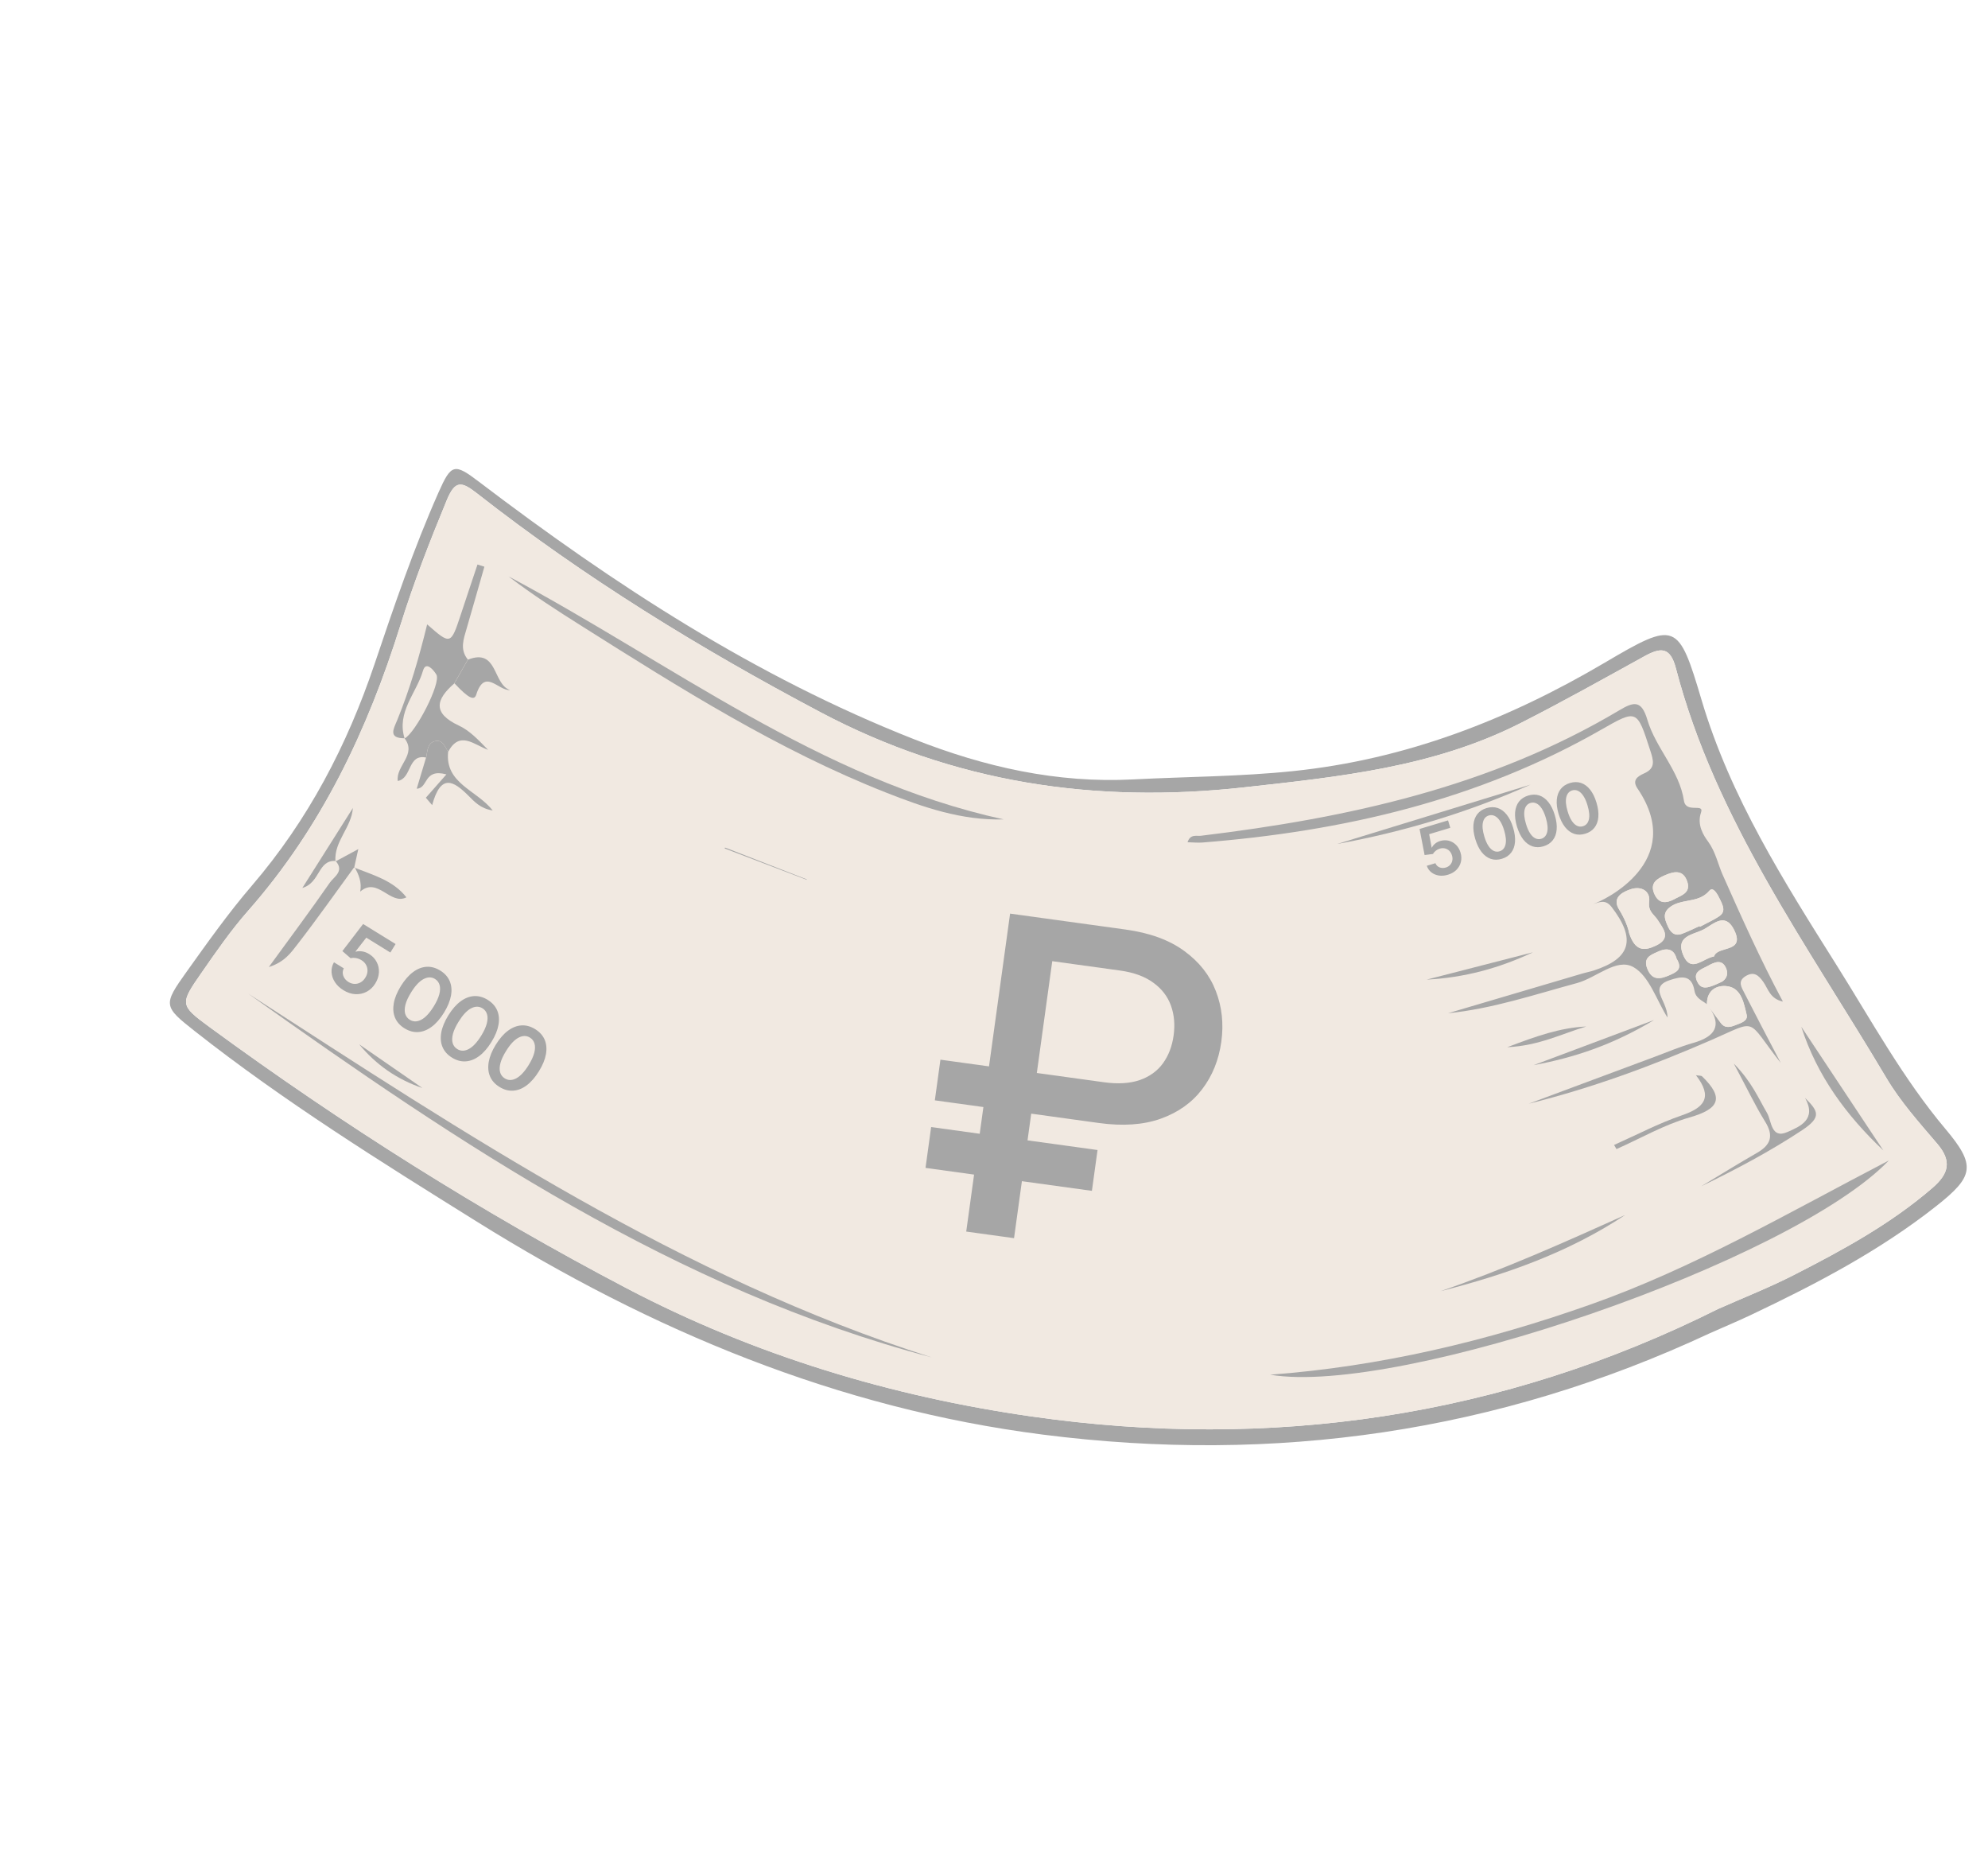 <?xml version="1.0" encoding="UTF-8"?> <svg xmlns="http://www.w3.org/2000/svg" width="76" height="71" viewBox="0 0 76 71" fill="none"><path d="M65.371 50.955C57.251 54.749 48.726 55.963 39.867 54.832C32.023 53.83 24.905 50.855 18.233 46.694C14.548 44.396 10.863 42.103 7.447 39.412C6.24 38.462 6.231 38.406 7.136 37.138C7.935 36.02 8.735 34.892 9.63 33.849C11.78 31.343 13.269 28.491 14.318 25.383C15.062 23.175 15.814 20.969 16.758 18.835C17.254 17.715 17.367 17.697 18.32 18.421C23.481 22.343 28.878 25.867 34.944 28.254C37.632 29.311 40.394 29.941 43.315 29.79C45.358 29.684 47.403 29.684 49.445 29.471C53.746 29.025 57.649 27.509 61.349 25.328C64.068 23.725 64.162 23.764 65.051 26.758C66.152 30.471 68.194 33.68 70.224 36.909C71.556 39.028 72.753 41.226 74.38 43.158C75.547 44.546 75.461 44.962 74.027 46.094C71.854 47.81 69.413 49.085 66.92 50.266C66.41 50.507 65.888 50.725 65.371 50.955ZM65.704 50.02C66.672 49.59 67.66 49.202 68.603 48.719C70.457 47.772 72.285 46.776 73.877 45.402C74.502 44.862 74.629 44.381 74.059 43.714C73.372 42.91 72.653 42.107 72.118 41.205C69.115 36.147 65.585 31.354 64.067 25.537C63.849 24.703 63.471 24.749 62.865 25.083C61.289 25.951 59.717 26.834 58.111 27.647C54.796 29.325 51.184 29.693 47.555 30.094C41.849 30.725 36.46 29.92 31.351 27.214C26.752 24.78 22.339 22.071 18.242 18.862C17.645 18.395 17.401 18.343 17.08 19.117C16.432 20.685 15.817 22.265 15.313 23.88C14.057 27.9 12.289 31.632 9.476 34.822C8.828 35.559 8.263 36.374 7.702 37.184C7.7 37.186 7.699 37.188 7.697 37.19C6.877 38.371 6.867 38.417 8.01 39.255C13.087 42.972 18.397 46.324 23.972 49.247C28.841 51.797 34.059 53.371 39.454 54.141C48.588 55.444 57.402 54.176 65.711 50.015L65.704 50.02Z" fill="#A6A6A6"></path><path d="M65.704 50.02C66.672 49.59 67.66 49.202 68.603 48.719C70.457 47.772 72.285 46.776 73.877 45.402C74.502 44.862 74.629 44.381 74.059 43.714C73.372 42.91 72.653 42.107 72.118 41.205C69.115 36.147 65.585 31.354 64.067 25.537C63.849 24.703 63.471 24.749 62.865 25.083C61.289 25.951 59.717 26.834 58.111 27.647C54.796 29.325 51.184 29.693 47.555 30.094C41.849 30.725 36.46 29.92 31.351 27.214C26.752 24.78 22.339 22.071 18.242 18.862C17.645 18.395 17.401 18.343 17.08 19.117C16.432 20.685 15.817 22.265 15.313 23.88C14.057 27.9 12.289 31.632 9.476 34.822C8.828 35.559 8.263 36.374 7.702 37.184L7.697 37.19C6.877 38.371 6.867 38.417 8.01 39.255C13.087 42.972 18.397 46.324 23.972 49.247C28.841 51.797 34.059 53.371 39.454 54.141C48.588 55.444 57.402 54.176 65.711 50.015L65.704 50.02Z" fill="#F1E9E1"></path><path fill-rule="evenodd" clip-rule="evenodd" d="M64.778 37.864C64.827 38.158 65.068 38.236 65.256 38.382L65.256 38.38L65.231 38.347C65.24 38.357 65.248 38.368 65.256 38.378L65.255 38.369C65.253 37.785 65.716 37.621 66.102 37.707C66.578 37.813 66.674 38.364 66.775 38.792C66.828 39.026 66.542 39.104 66.353 39.179C66.156 39.258 65.947 39.316 65.788 39.104C65.645 38.916 65.508 38.726 65.369 38.535C65.799 39.182 65.601 39.614 64.737 39.859C64.227 40.002 63.74 40.214 63.244 40.397C61.644 40.993 60.041 41.589 58.441 42.185C60.853 41.588 63.166 40.734 65.433 39.746C67.245 38.957 66.727 38.913 68.077 40.626C67.522 39.564 67.098 38.762 66.687 37.954C66.584 37.748 66.413 37.51 66.725 37.314C67.046 37.113 67.231 37.272 67.416 37.538C67.596 37.796 67.667 38.175 68.159 38.281C67.283 36.644 66.57 35.04 65.856 33.435C65.675 33.028 65.588 32.561 65.297 32.162C65.138 31.945 64.861 31.537 65.03 31.051C65.159 30.685 64.451 31.1 64.376 30.602C64.202 29.45 63.299 28.599 62.978 27.512C62.754 26.751 62.46 26.817 61.908 27.146C56.979 30.082 51.519 31.265 45.908 31.944C45.746 31.965 45.508 31.864 45.399 32.191C45.621 32.197 45.794 32.215 45.965 32.202C51.335 31.776 56.492 30.591 61.218 27.887C62.579 27.108 62.582 27.115 63.078 28.653L63.085 28.675L63.089 28.686C63.206 29.048 63.307 29.358 62.864 29.555C62.574 29.684 62.375 29.833 62.626 30.174C64.461 32.93 61.328 34.418 60.901 34.556C61.156 34.479 61.38 34.362 61.616 34.673C62.549 35.893 62.352 36.63 60.93 37.093C60.796 37.137 60.657 37.162 60.521 37.201C58.799 37.709 57.079 38.219 55.357 38.727C57.057 38.556 58.66 38.014 60.29 37.573C61.028 37.372 61.802 36.603 62.442 36.962C63.048 37.302 63.326 38.224 63.747 38.891C63.749 38.702 63.689 38.541 63.625 38.381C63.483 38.032 63.206 37.673 63.823 37.465C64.285 37.309 64.673 37.248 64.778 37.864ZM63.324 36.133C62.865 36.358 62.513 36.366 62.282 35.669L62.281 35.667C62.241 35.436 62.105 35.098 61.898 34.763C61.647 34.355 61.929 34.13 62.317 33.995C62.775 33.835 63.096 34.087 63.047 34.456C62.994 34.855 63.244 34.948 63.388 35.184C63.562 35.468 63.916 35.844 63.324 36.133ZM64.988 35.421L64.975 35.392L64.974 35.395C64.903 35.426 64.834 35.459 64.764 35.491C64.613 35.561 64.462 35.631 64.307 35.689C64.008 35.801 63.852 35.622 63.748 35.376C63.635 35.113 63.549 34.878 63.867 34.653C64.06 34.516 64.286 34.474 64.514 34.431C64.815 34.375 65.118 34.319 65.349 34.043C65.498 33.865 65.671 34.199 65.755 34.377C65.761 34.39 65.767 34.403 65.774 34.416C65.872 34.623 65.98 34.851 65.718 35.024C65.563 35.128 65.395 35.212 65.227 35.297L65.197 35.313C65.127 35.348 65.057 35.384 64.988 35.421ZM65.528 36.552L65.527 36.555C65.401 36.578 65.274 36.642 65.151 36.704C64.841 36.86 64.551 37.007 64.34 36.484C64.109 35.913 64.5 35.769 64.86 35.636C64.963 35.598 65.063 35.561 65.146 35.516C65.203 35.484 65.263 35.445 65.325 35.405C65.644 35.199 66.007 34.965 66.293 35.539C66.572 36.098 66.256 36.192 65.947 36.284C65.76 36.34 65.576 36.395 65.528 36.552ZM63.645 33.455C63.977 33.31 64.342 33.217 64.502 33.693C64.627 34.065 64.373 34.188 64.124 34.308C64.088 34.326 64.052 34.343 64.018 34.361L64.019 34.363C63.699 34.531 63.416 34.557 63.243 34.163C63.061 33.747 63.356 33.583 63.645 33.455ZM63.403 36.365C63.763 36.203 64.005 36.299 64.093 36.638C64.34 37.043 64.095 37.152 63.826 37.271L63.816 37.276C63.458 37.433 63.157 37.476 62.977 37.029C62.812 36.623 63.079 36.507 63.349 36.389C63.367 36.381 63.385 36.373 63.403 36.365ZM65.986 37.004C66.127 37.336 65.866 37.505 65.816 37.528C65.335 37.751 65.053 37.874 64.884 37.52C64.728 37.194 64.959 37.081 65.171 36.977C65.209 36.959 65.247 36.94 65.281 36.921C65.527 36.784 65.829 36.634 65.986 37.004Z" fill="#A6A6A6"></path><path d="M65.816 37.528C65.866 37.505 66.127 37.336 65.986 37.004C65.829 36.634 65.527 36.784 65.281 36.921C65.247 36.94 65.209 36.959 65.171 36.977C64.959 37.081 64.728 37.194 64.884 37.52C65.053 37.874 65.335 37.751 65.816 37.528Z" fill="#F1E9E1"></path><path d="M65.788 39.104C65.947 39.316 66.156 39.258 66.353 39.179C66.542 39.104 66.828 39.026 66.775 38.792C66.674 38.364 66.578 37.813 66.102 37.707C65.716 37.621 65.253 37.785 65.255 38.369L65.256 38.378C65.297 38.432 65.335 38.484 65.369 38.535C65.508 38.726 65.645 38.916 65.788 39.104Z" fill="#F1E9E1"></path><path d="M64.093 36.638C64.005 36.299 63.763 36.203 63.403 36.365C63.385 36.373 63.367 36.381 63.349 36.389C63.079 36.507 62.812 36.623 62.977 37.029C63.157 37.476 63.458 37.433 63.816 37.276L63.826 37.271C64.095 37.152 64.34 37.043 64.093 36.638Z" fill="#F1E9E1"></path><path d="M65.527 36.555L65.528 36.552C65.576 36.395 65.76 36.34 65.947 36.284C66.256 36.192 66.572 36.098 66.293 35.539C66.007 34.965 65.644 35.199 65.325 35.405C65.263 35.445 65.203 35.484 65.146 35.516C65.063 35.561 64.963 35.598 64.86 35.636C64.5 35.769 64.109 35.913 64.34 36.484C64.551 37.007 64.841 36.86 65.151 36.704C65.274 36.642 65.401 36.578 65.527 36.555Z" fill="#F1E9E1"></path><path d="M64.975 35.392L64.988 35.421C65.057 35.384 65.127 35.348 65.197 35.313L65.227 35.297C65.395 35.212 65.563 35.128 65.718 35.024C65.98 34.851 65.872 34.623 65.774 34.416C65.767 34.403 65.761 34.39 65.755 34.377C65.671 34.199 65.498 33.865 65.349 34.043C65.118 34.319 64.815 34.375 64.514 34.431C64.286 34.474 64.06 34.516 63.867 34.653C63.549 34.878 63.635 35.113 63.748 35.376C63.852 35.622 64.008 35.801 64.307 35.689C64.462 35.631 64.613 35.561 64.764 35.491C64.834 35.459 64.903 35.426 64.974 35.395L64.975 35.392Z" fill="#F1E9E1"></path><path d="M62.282 35.669C62.513 36.366 62.865 36.358 63.324 36.133C63.916 35.844 63.562 35.468 63.388 35.184C63.244 34.948 62.994 34.855 63.047 34.456C63.096 34.087 62.775 33.835 62.317 33.995C61.929 34.13 61.647 34.355 61.898 34.763C62.105 35.098 62.241 35.436 62.281 35.667L62.282 35.669Z" fill="#F1E9E1"></path><path d="M64.502 33.693C64.342 33.217 63.977 33.31 63.645 33.455C63.356 33.583 63.061 33.747 63.243 34.163C63.416 34.557 63.699 34.531 64.019 34.363L64.018 34.361C64.052 34.343 64.088 34.326 64.124 34.308C64.373 34.188 64.627 34.065 64.502 33.693Z" fill="#F1E9E1"></path><path d="M9.48 37.971C17.794 43.348 26.049 48.835 35.614 51.879C25.814 49.287 17.587 43.739 9.48 37.971Z" fill="#A6A6A6"></path><path d="M48.557 52.543C52.766 52.228 56.832 51.264 60.797 49.862C64.737 48.472 68.343 46.368 72.209 44.354C68.518 48.206 53.513 53.375 48.557 52.543Z" fill="#A6A6A6"></path><path d="M17.373 26.116C16.658 26.735 16.529 27.259 17.542 27.732C17.96 27.926 18.297 28.289 18.657 28.66C18.12 28.463 17.575 27.912 17.132 28.735C17.006 28.531 16.912 28.239 16.604 28.334C16.33 28.419 16.34 28.718 16.293 28.955C15.576 28.803 15.754 29.752 15.206 29.849C15.128 29.267 15.942 28.844 15.469 28.224C15.896 27.995 16.868 26.106 16.683 25.785C16.596 25.636 16.285 25.238 16.172 25.632C15.924 26.489 15.154 27.214 15.466 28.218C14.833 28.217 15.044 27.863 15.18 27.537C15.666 26.351 16.023 25.12 16.33 23.864C17.225 24.651 17.234 24.646 17.612 23.502C17.822 22.859 18.041 22.219 18.254 21.577C18.343 21.605 18.429 21.631 18.518 21.659C18.292 22.446 18.071 23.231 17.841 24.017C17.724 24.422 17.568 24.823 17.886 25.208C17.713 25.51 17.543 25.811 17.371 26.112L17.373 26.116Z" fill="#A6A6A6"></path><path d="M38.37 31.318C36.767 31.365 35.306 30.858 33.868 30.291C29.739 28.664 26.007 26.306 22.274 23.951C21.31 23.343 20.35 22.728 19.439 22.029C25.652 25.334 31.308 29.775 38.37 31.318Z" fill="#A6A6A6"></path><path d="M69.008 41.966C69.498 42.458 69.663 42.688 68.9 43.193C67.661 44.012 66.367 44.695 65.037 45.34C65.745 44.913 66.447 44.478 67.163 44.067C67.69 43.765 67.823 43.421 67.48 42.87C67.093 42.245 66.776 41.574 66.282 40.65C66.974 41.356 67.221 41.974 67.553 42.539C67.731 42.84 67.697 43.546 68.334 43.266C68.815 43.054 69.462 42.787 69.007 41.964L69.008 41.966Z" fill="#A6A6A6"></path><path d="M62.128 46.439C59.97 47.87 57.565 48.717 55.072 49.35C57.484 48.523 59.807 47.483 62.128 46.439Z" fill="#A6A6A6"></path><path d="M16.293 28.956C16.344 28.72 16.331 28.419 16.604 28.335C16.912 28.24 17.007 28.532 17.132 28.735C17.005 29.947 18.218 30.192 18.837 30.977C18.361 30.903 18.13 30.634 17.9 30.405C17.344 29.852 16.853 29.546 16.521 30.772C16.44 30.679 16.361 30.584 16.28 30.49C16.53 30.207 16.779 29.922 17.066 29.598C16.183 29.36 16.378 30.133 15.931 30.144C16.055 29.734 16.171 29.344 16.289 28.953L16.293 28.956Z" fill="#A6A6A6"></path><path d="M71.997 43.968C70.587 42.637 69.462 41.115 68.862 39.243C69.907 40.817 70.951 42.394 71.997 43.968Z" fill="#A6A6A6"></path><path d="M13.55 33.133C12.828 34.122 12.123 35.124 11.373 36.091C11.129 36.404 10.884 36.77 10.277 36.961C11.121 35.802 11.881 34.784 12.605 33.741C12.762 33.514 13.178 33.298 12.834 32.911L12.823 32.927C13.087 32.784 13.352 32.641 13.698 32.453C13.63 32.759 13.585 32.96 13.541 33.16L13.554 33.136L13.55 33.133Z" fill="#A6A6A6"></path><path d="M58.512 29.989C56.143 31.043 53.678 31.791 51.125 32.256L58.512 29.989Z" fill="#A6A6A6"></path><path d="M17.373 26.116C17.545 25.815 17.715 25.514 17.887 25.213C19.04 24.76 18.828 26.144 19.496 26.374C19.047 26.406 18.532 25.52 18.206 26.551C18.132 26.785 17.918 26.702 17.373 26.116Z" fill="#A6A6A6"></path><path d="M61.705 43.761C62.567 43.377 63.407 42.934 64.296 42.629C65.154 42.336 65.493 41.944 64.835 41.095C64.97 41.119 65.035 41.108 65.066 41.136C65.938 41.976 65.712 42.389 64.586 42.711C63.621 42.987 62.724 43.507 61.797 43.919C61.766 43.866 61.736 43.814 61.705 43.761Z" fill="#A6A6A6"></path><path d="M58.63 40.711C60.068 40.173 61.507 39.633 63.233 38.986C61.631 39.949 60.168 40.424 58.63 40.711Z" fill="#A6A6A6"></path><path d="M54.545 37.441C55.898 37.093 57.251 36.746 58.604 36.397C57.325 37.001 55.981 37.369 54.545 37.441Z" fill="#A6A6A6"></path><path d="M12.833 32.907C12.141 32.862 12.254 33.733 11.559 33.938C12.254 32.84 12.874 31.861 13.491 30.881C13.434 31.64 12.773 32.14 12.822 32.919C12.821 32.922 12.832 32.905 12.832 32.905L12.833 32.907Z" fill="#A6A6A6"></path><path d="M13.539 33.158C14.26 33.445 15.03 33.648 15.537 34.297C14.914 34.613 14.441 33.497 13.77 34.078C13.839 33.73 13.718 33.426 13.549 33.135L13.537 33.159L13.539 33.158Z" fill="#A6A6A6"></path><path d="M27.705 32.429C28.749 32.828 29.795 33.228 30.839 33.626C30.841 33.621 30.842 33.616 30.844 33.611C29.8 33.205 28.759 32.798 27.717 32.394C27.712 32.405 27.708 32.416 27.705 32.429Z" fill="#A6A6A6"></path><path d="M13.73 39.914C14.537 40.471 15.341 41.028 16.148 41.585C15.181 41.257 14.379 40.7 13.73 39.914Z" fill="#A6A6A6"></path><path d="M57.621 40.025C58.736 39.601 59.65 39.278 60.642 39.234C59.715 39.507 58.837 39.969 57.621 40.025Z" fill="#A6A6A6"></path><path d="M55.354 33.433C55.232 33.47 55.116 33.48 55.005 33.463C54.895 33.445 54.799 33.405 54.718 33.341C54.638 33.277 54.58 33.194 54.545 33.091L54.875 32.992C54.904 33.067 54.956 33.12 55.032 33.151C55.107 33.181 55.187 33.183 55.272 33.158C55.338 33.138 55.393 33.105 55.436 33.058C55.479 33.012 55.507 32.958 55.52 32.894C55.534 32.831 55.53 32.764 55.508 32.695C55.488 32.624 55.454 32.565 55.407 32.519C55.36 32.474 55.305 32.443 55.242 32.428C55.179 32.412 55.114 32.414 55.044 32.435C54.988 32.452 54.936 32.478 54.888 32.516C54.84 32.554 54.805 32.595 54.784 32.639L54.462 32.681L54.269 31.684L55.358 31.356L55.444 31.64L54.636 31.883L54.731 32.397L54.742 32.394C54.765 32.343 54.804 32.294 54.859 32.248C54.915 32.201 54.98 32.167 55.056 32.144C55.17 32.11 55.279 32.106 55.385 32.133C55.49 32.159 55.582 32.212 55.662 32.29C55.741 32.368 55.799 32.467 55.835 32.587C55.872 32.712 55.877 32.831 55.849 32.945C55.821 33.059 55.765 33.159 55.68 33.245C55.596 33.33 55.487 33.393 55.354 33.433ZM57.415 32.824C57.264 32.87 57.123 32.87 56.992 32.827C56.861 32.782 56.745 32.696 56.643 32.569C56.542 32.44 56.461 32.274 56.399 32.069C56.338 31.864 56.315 31.681 56.329 31.52C56.344 31.358 56.394 31.224 56.478 31.115C56.564 31.007 56.682 30.93 56.832 30.885C56.982 30.84 57.123 30.839 57.254 30.882C57.385 30.925 57.501 31.011 57.602 31.138C57.703 31.264 57.785 31.43 57.846 31.634C57.908 31.839 57.931 32.024 57.917 32.187C57.903 32.349 57.854 32.484 57.768 32.593C57.684 32.702 57.566 32.779 57.415 32.824ZM57.329 32.537C57.446 32.502 57.521 32.416 57.554 32.281C57.588 32.144 57.571 31.963 57.503 31.737C57.458 31.588 57.405 31.467 57.343 31.375C57.282 31.283 57.215 31.22 57.142 31.186C57.07 31.151 56.995 31.145 56.917 31.168C56.8 31.203 56.725 31.289 56.693 31.426C56.66 31.562 56.676 31.742 56.743 31.966C56.787 32.116 56.84 32.237 56.901 32.33C56.963 32.423 57.03 32.486 57.103 32.521C57.175 32.556 57.251 32.561 57.329 32.537ZM59.008 32.346C58.857 32.391 58.716 32.392 58.585 32.348C58.454 32.303 58.338 32.217 58.236 32.09C58.135 31.961 58.054 31.795 57.992 31.59C57.931 31.385 57.908 31.202 57.922 31.041C57.937 30.88 57.987 30.745 58.071 30.636C58.157 30.528 58.275 30.451 58.425 30.406C58.575 30.361 58.716 30.36 58.847 30.403C58.978 30.447 59.094 30.532 59.195 30.659C59.296 30.785 59.378 30.951 59.439 31.155C59.501 31.36 59.525 31.545 59.51 31.708C59.496 31.87 59.447 32.005 59.361 32.114C59.277 32.223 59.159 32.3 59.008 32.346ZM58.922 32.059C59.039 32.023 59.114 31.938 59.148 31.802C59.181 31.665 59.164 31.484 59.096 31.258C59.051 31.109 58.998 30.988 58.936 30.896C58.875 30.804 58.808 30.741 58.735 30.707C58.663 30.672 58.588 30.666 58.51 30.689C58.394 30.725 58.319 30.81 58.286 30.947C58.253 31.083 58.269 31.263 58.336 31.487C58.38 31.637 58.433 31.758 58.495 31.851C58.556 31.944 58.624 32.008 58.696 32.042C58.768 32.077 58.844 32.082 58.922 32.059ZM60.601 31.866C60.45 31.912 60.309 31.913 60.178 31.869C60.047 31.824 59.931 31.738 59.83 31.611C59.728 31.482 59.647 31.316 59.585 31.111C59.524 30.906 59.501 30.723 59.515 30.562C59.53 30.401 59.58 30.266 59.665 30.157C59.75 30.049 59.868 29.972 60.018 29.927C60.169 29.882 60.309 29.881 60.44 29.924C60.571 29.968 60.687 30.053 60.788 30.18C60.889 30.306 60.971 30.472 61.032 30.676C61.094 30.882 61.118 31.066 61.103 31.229C61.09 31.391 61.04 31.526 60.955 31.635C60.87 31.744 60.752 31.821 60.601 31.866ZM60.515 31.579C60.632 31.544 60.708 31.459 60.741 31.323C60.774 31.186 60.757 31.005 60.689 30.779C60.645 30.63 60.591 30.509 60.529 30.417C60.468 30.325 60.401 30.262 60.329 30.228C60.256 30.193 60.181 30.187 60.103 30.21C59.987 30.246 59.912 30.331 59.879 30.468C59.846 30.604 59.862 30.784 59.929 31.008C59.974 31.158 60.026 31.279 60.088 31.372C60.15 31.465 60.217 31.529 60.289 31.563C60.361 31.598 60.437 31.603 60.515 31.579Z" fill="#A6A6A6"></path><path d="M13.128 37.846C12.989 37.76 12.881 37.657 12.803 37.537C12.725 37.416 12.683 37.29 12.675 37.158C12.667 37.026 12.698 36.9 12.767 36.779L13.143 37.011C13.096 37.103 13.089 37.199 13.124 37.297C13.159 37.394 13.225 37.473 13.322 37.533C13.398 37.58 13.476 37.604 13.557 37.605C13.637 37.607 13.714 37.588 13.786 37.547C13.859 37.506 13.919 37.445 13.967 37.366C14.018 37.285 14.045 37.203 14.049 37.119C14.053 37.035 14.035 36.956 13.997 36.883C13.958 36.81 13.9 36.748 13.821 36.7C13.758 36.66 13.687 36.633 13.61 36.619C13.533 36.605 13.464 36.607 13.404 36.624L13.089 36.351L13.882 35.316L15.123 36.082L14.923 36.406L14.003 35.838L13.591 36.367L13.603 36.375C13.672 36.353 13.752 36.349 13.843 36.363C13.935 36.376 14.024 36.41 14.11 36.463C14.24 36.543 14.337 36.645 14.4 36.769C14.465 36.892 14.493 37.025 14.486 37.168C14.479 37.31 14.433 37.45 14.348 37.588C14.261 37.729 14.15 37.835 14.017 37.905C13.884 37.975 13.74 38.006 13.585 37.998C13.432 37.99 13.28 37.939 13.128 37.846ZM15.465 39.304C15.293 39.198 15.172 39.063 15.103 38.9C15.034 38.737 15.018 38.552 15.054 38.346C15.091 38.14 15.181 37.92 15.325 37.687C15.47 37.454 15.625 37.276 15.792 37.153C15.959 37.029 16.131 36.962 16.307 36.952C16.483 36.941 16.657 36.989 16.829 37.095C17 37.2 17.121 37.334 17.191 37.497C17.261 37.659 17.278 37.843 17.242 38.048C17.206 38.253 17.117 38.472 16.974 38.704C16.829 38.938 16.673 39.118 16.504 39.243C16.337 39.367 16.165 39.435 15.988 39.446C15.812 39.458 15.637 39.41 15.465 39.304ZM15.667 38.977C15.801 39.06 15.947 39.059 16.105 38.975C16.265 38.891 16.424 38.72 16.583 38.463C16.688 38.293 16.758 38.14 16.794 38.002C16.83 37.865 16.833 37.747 16.805 37.648C16.776 37.549 16.718 37.472 16.63 37.417C16.497 37.335 16.351 37.337 16.192 37.421C16.033 37.505 15.875 37.674 15.717 37.929C15.611 38.099 15.539 38.253 15.502 38.391C15.466 38.529 15.462 38.648 15.49 38.747C15.519 38.845 15.578 38.922 15.667 38.977ZM17.28 40.424C17.108 40.318 16.988 40.183 16.918 40.02C16.849 39.857 16.833 39.672 16.869 39.466C16.906 39.26 16.996 39.041 17.14 38.807C17.285 38.574 17.44 38.396 17.607 38.273C17.774 38.15 17.946 38.082 18.122 38.072C18.298 38.061 18.472 38.109 18.644 38.215C18.815 38.321 18.936 38.455 19.006 38.617C19.076 38.779 19.093 38.963 19.057 39.168C19.021 39.373 18.932 39.592 18.788 39.824C18.644 40.058 18.488 40.238 18.319 40.363C18.152 40.487 17.98 40.555 17.803 40.566C17.626 40.578 17.452 40.53 17.28 40.424ZM17.482 40.097C17.616 40.18 17.762 40.179 17.92 40.095C18.08 40.011 18.239 39.84 18.398 39.583C18.503 39.413 18.573 39.26 18.609 39.122C18.645 38.985 18.648 38.867 18.619 38.768C18.591 38.669 18.533 38.592 18.445 38.538C18.311 38.456 18.166 38.457 18.006 38.541C17.848 38.625 17.69 38.794 17.532 39.049C17.426 39.219 17.354 39.373 17.317 39.511C17.281 39.649 17.277 39.768 17.305 39.867C17.334 39.965 17.393 40.042 17.482 40.097ZM19.095 41.544C18.923 41.438 18.802 41.303 18.733 41.14C18.664 40.977 18.648 40.792 18.684 40.586C18.721 40.38 18.811 40.16 18.955 39.927C19.1 39.694 19.255 39.516 19.422 39.393C19.589 39.27 19.761 39.202 19.937 39.192C20.113 39.181 20.287 39.229 20.459 39.335C20.63 39.441 20.751 39.575 20.821 39.737C20.89 39.9 20.907 40.083 20.872 40.288C20.836 40.493 20.747 40.712 20.603 40.944C20.459 41.178 20.302 41.358 20.134 41.483C19.967 41.608 19.795 41.675 19.618 41.686C19.441 41.698 19.267 41.65 19.095 41.544ZM19.297 41.217C19.431 41.3 19.577 41.299 19.735 41.215C19.895 41.131 20.054 40.96 20.213 40.703C20.317 40.533 20.388 40.38 20.424 40.242C20.459 40.105 20.463 39.987 20.434 39.888C20.406 39.789 20.348 39.712 20.259 39.658C20.126 39.575 19.98 39.577 19.822 39.661C19.663 39.745 19.505 39.914 19.347 40.169C19.241 40.339 19.169 40.493 19.132 40.631C19.096 40.769 19.092 40.888 19.12 40.987C19.149 41.086 19.208 41.162 19.297 41.217Z" fill="#A6A6A6"></path><path d="M42.01 42.922L35.738 42.056L35.952 40.502L42.201 41.364C42.739 41.438 43.196 41.41 43.573 41.281C43.95 41.148 44.246 40.934 44.459 40.641C44.674 40.344 44.81 39.988 44.867 39.573C44.924 39.161 44.889 38.782 44.764 38.434C44.639 38.086 44.415 37.795 44.092 37.561C43.77 37.323 43.344 37.167 42.814 37.094L40.227 36.737L38.766 47.324L36.938 47.072L38.615 34.919L43.031 35.528C43.952 35.655 44.699 35.927 45.27 36.345C45.845 36.763 46.248 37.274 46.48 37.878C46.715 38.483 46.785 39.13 46.69 39.818C46.593 40.514 46.349 41.12 45.955 41.634C45.566 42.145 45.039 42.519 44.373 42.758C43.712 42.993 42.924 43.048 42.01 42.922ZM41.958 43.955L41.743 45.515L35.382 44.638L35.597 43.077L41.958 43.955Z" fill="#A6A6A6"></path></svg> 